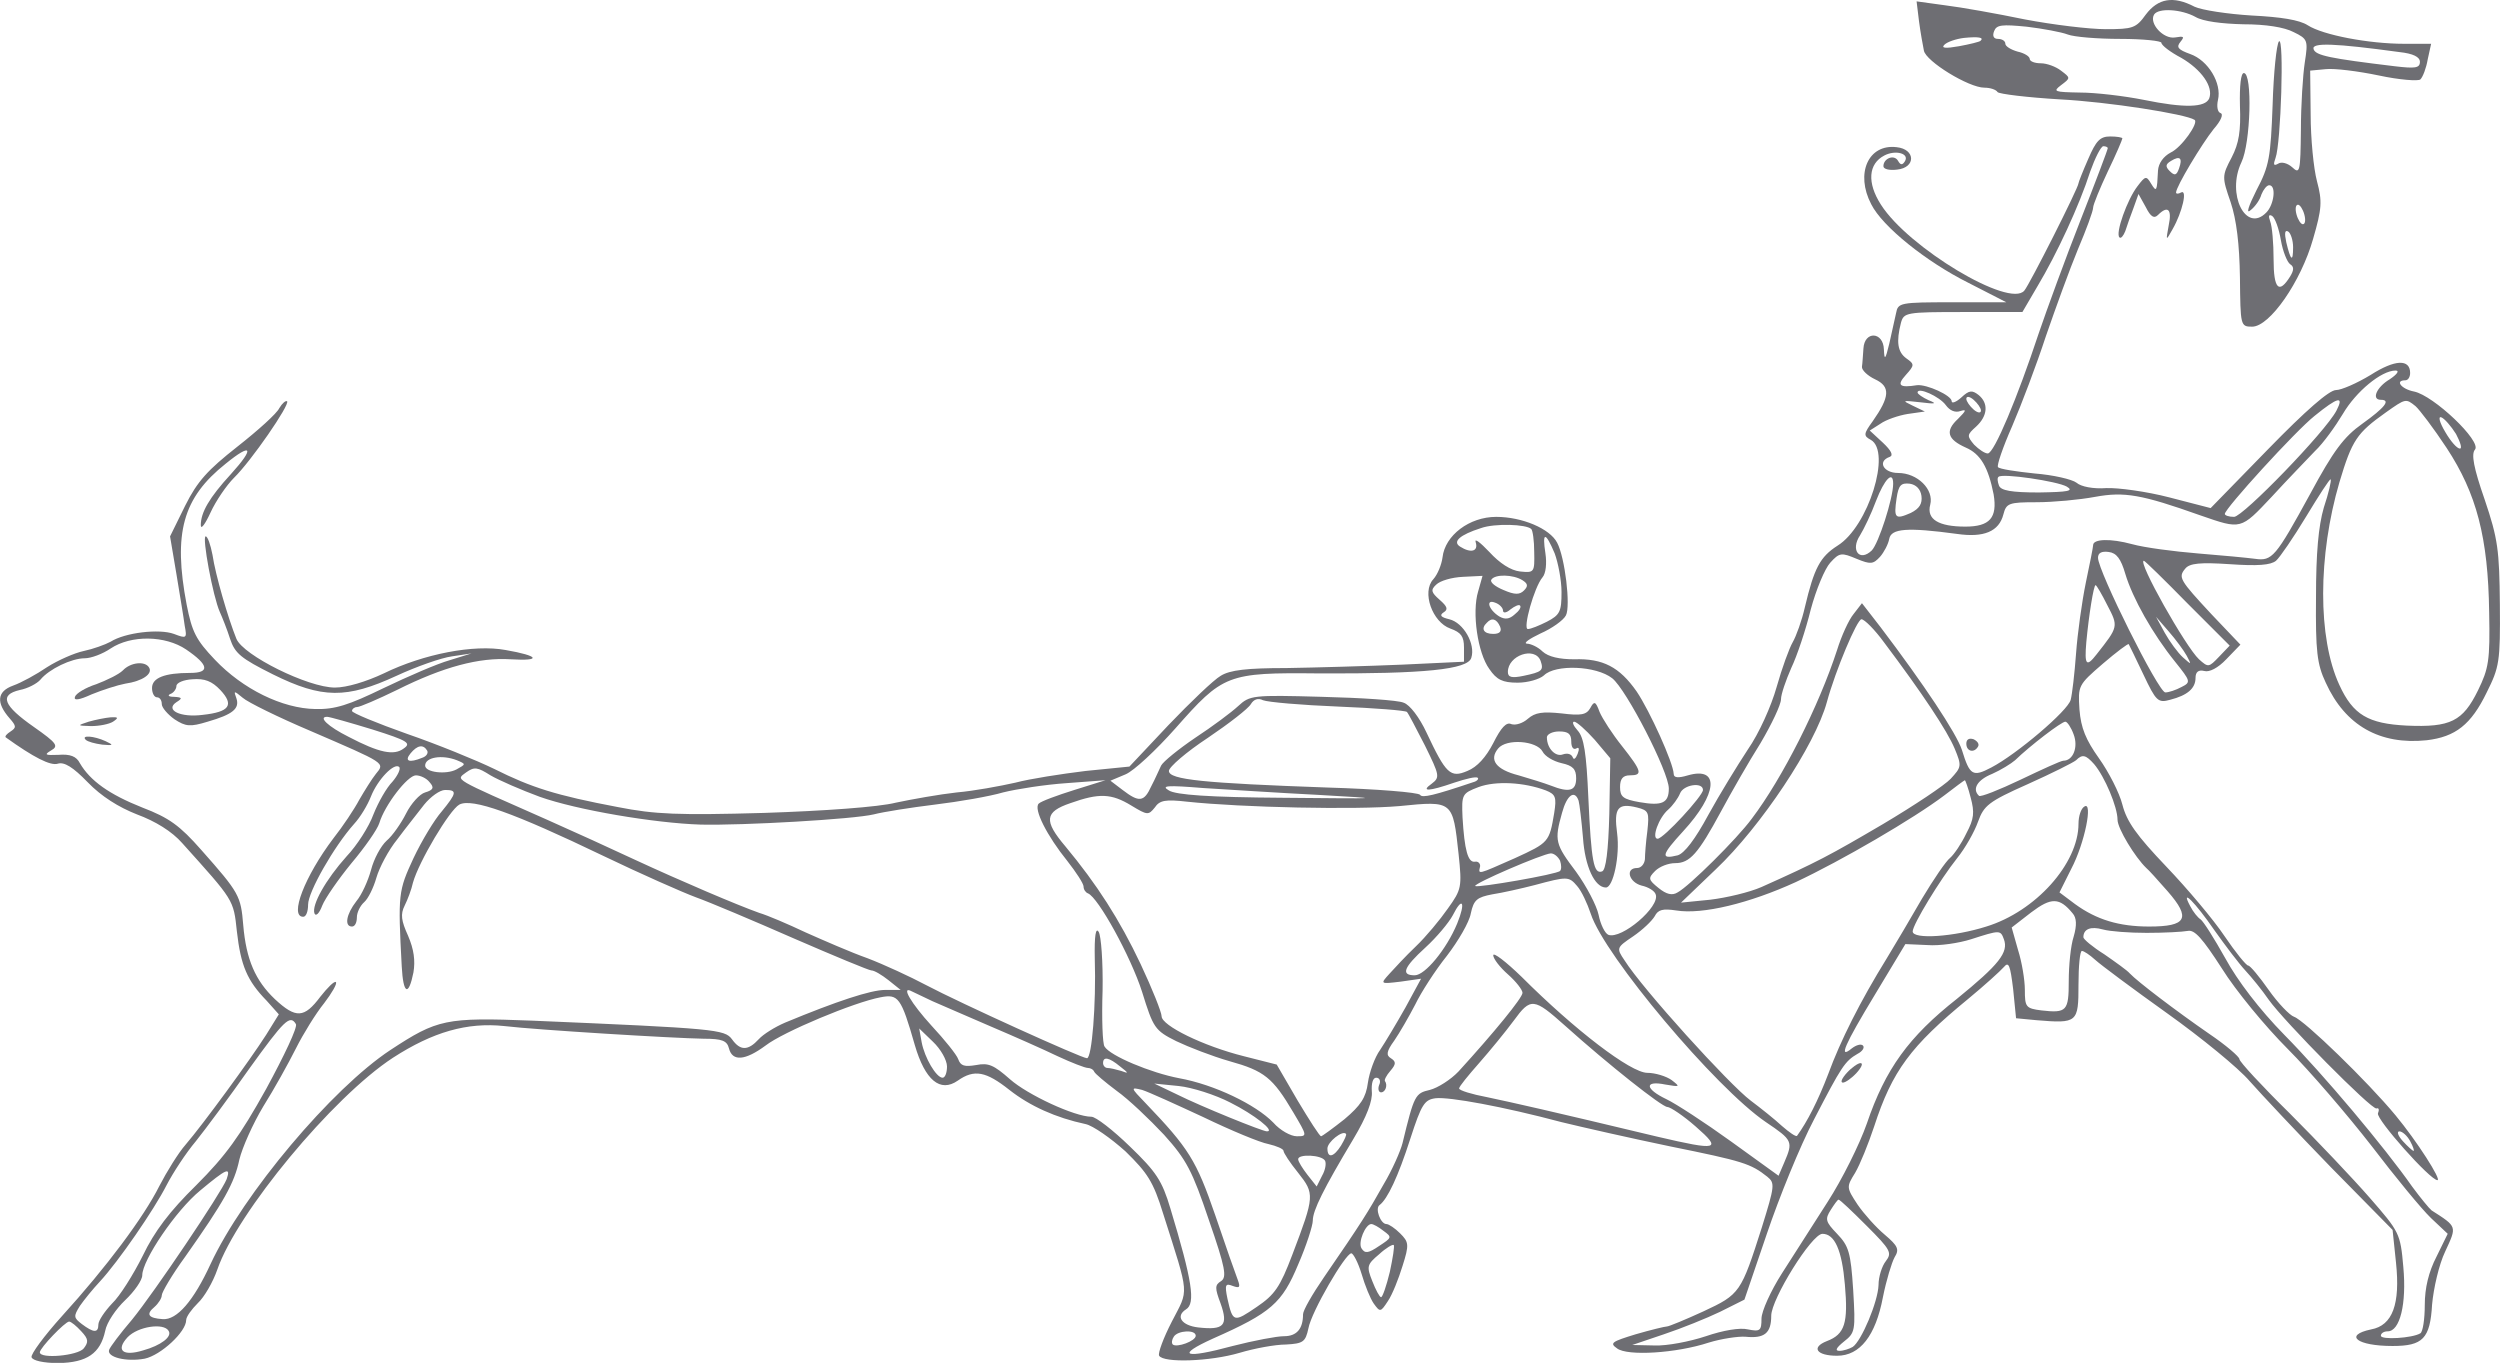 <?xml version="1.0" standalone="no"?>
<!DOCTYPE svg PUBLIC "-//W3C//DTD SVG 20010904//EN"
 "http://www.w3.org/TR/2001/REC-SVG-20010904/DTD/svg10.dtd">
<svg version="1.0" xmlns="http://www.w3.org/2000/svg"
 width="512.593pt" height="279.439pt" viewBox="0 0 512.593 279.439"
 preserveAspectRatio="xMidYMid meet">
<g transform="translate(-28.83,294.977) scale(0.1,-0.1)"
fill="#6e6e73" stroke="none">
<path d="M4223 2906 c3 -23 8 -50 10 -60 4 -22 92 -76 124 -76 12 0 24 -4 27
-9 3 -4 61 -11 128 -15 98 -5 258 -30 276 -42 9 -6 -27 -57 -49 -67 -15 -8
-25 -22 -26 -37 -2 -43 -3 -45 -14 -27 -10 17 -12 16 -28 -5 -21 -27 -46 -97
-37 -105 3 -3 8 3 12 13 3 10 11 32 17 48 l10 28 15 -27 c10 -20 17 -24 25
-16 20 20 29 12 22 -21 -6 -33 -6 -33 8 -8 20 35 31 83 17 75 -5 -3 -10 -3
-10 0 0 12 53 100 77 130 15 17 21 31 14 33 -6 2 -8 14 -5 27 8 34 -20 81 -57
94 -25 9 -29 14 -20 25 9 11 7 12 -11 9 -24 -4 -54 29 -43 47 9 14 56 11 85
-5 15 -9 54 -14 98 -15 46 0 84 -6 103 -16 29 -14 30 -17 23 -62 -4 -26 -8
-88 -8 -139 -1 -86 -2 -91 -18 -76 -9 8 -22 12 -29 7 -9 -5 -10 -2 -5 12 11
29 18 250 7 239 -5 -6 -11 -64 -13 -130 -4 -108 -7 -126 -33 -175 -17 -34 -22
-50 -12 -41 9 7 19 21 22 32 4 10 11 19 16 19 15 0 10 -40 -6 -56 -42 -43 -82
38 -51 103 19 39 23 183 5 183 -6 0 -9 -25 -8 -67 2 -52 -2 -77 -17 -106 -20
-38 -20 -40 -2 -92 12 -36 18 -86 19 -154 1 -99 1 -101 25 -101 36 0 100 92
125 180 18 62 19 77 8 118 -7 26 -13 88 -13 137 l-1 90 32 3 c17 2 66 -4 109
-13 42 -9 81 -12 85 -8 5 5 12 23 15 41 l7 32 -55 0 c-73 0 -167 18 -198 38
-17 11 -55 17 -115 20 -49 3 -102 11 -117 18 -44 23 -75 17 -100 -16 -20 -28
-27 -30 -82 -30 -34 0 -108 9 -166 20 -58 12 -131 25 -164 29 l-58 8 5 -41z
m305 -27 c13 -5 61 -9 108 -9 46 0 84 -4 84 -8 0 -5 18 -19 41 -31 41 -24 66
-59 57 -83 -8 -19 -51 -20 -134 -3 -40 8 -99 15 -131 15 -53 1 -56 2 -39 15
20 15 20 15 0 30 -10 8 -29 15 -41 15 -13 0 -23 4 -23 9 0 5 -11 12 -25 15
-14 4 -25 11 -25 16 0 6 -7 10 -15 10 -9 0 -12 6 -8 16 5 13 16 14 67 9 33 -4
71 -11 84 -16z m-179 -13 c-2 -2 -22 -7 -44 -11 -28 -5 -37 -4 -30 3 6 6 24
12 40 14 30 3 42 1 34 -6z m859 -23 c28 -3 42 -10 42 -20 0 -13 -10 -14 -52
-9 -133 16 -162 22 -166 35 -5 14 44 12 176 -6z m-452 -239 c-5 -14 -9 -15
-19 -5 -9 9 -9 14 3 21 18 11 24 6 16 -16z m257 -94 c3 -11 2 -20 -3 -20 -4 0
-10 9 -13 20 -3 11 -2 20 3 20 4 0 10 -9 13 -20z m-48 -53 c4 -23 13 -45 19
-49 8 -5 8 -12 0 -25 -23 -37 -34 -26 -34 35 0 33 -3 68 -7 78 -4 11 -3 15 4
11 6 -4 14 -26 18 -50z m25 -14 c0 -32 -5 -28 -14 10 -4 19 -3 26 4 22 5 -3
10 -18 10 -32z"/>
<path d="M4570 2624 c-11 -25 -20 -48 -20 -50 0 -9 -100 -207 -111 -220 -30
-37 -238 88 -294 176 -29 45 -26 84 7 101 23 12 52 4 42 -12 -5 -8 -9 -8 -14
1 -8 14 -30 5 -30 -11 0 -6 12 -9 28 -7 39 4 38 42 -1 46 -58 7 -85 -54 -52
-117 23 -46 113 -118 199 -161 l78 -40 -111 0 c-107 0 -111 -1 -115 -22 -3
-13 -9 -41 -14 -63 -8 -33 -10 -35 -11 -12 -1 37 -40 39 -42 2 -1 -14 -2 -31
-3 -37 -1 -7 12 -19 27 -26 32 -15 30 -36 -5 -86 -19 -26 -19 -30 -4 -38 43
-24 -5 -178 -68 -217 -36 -23 -48 -46 -67 -126 -6 -27 -18 -60 -25 -72 -7 -12
-22 -53 -33 -92 -11 -39 -36 -95 -59 -128 -21 -32 -58 -92 -81 -134 -27 -50
-49 -79 -63 -83 -36 -9 -33 1 11 49 71 77 76 134 10 115 -20 -6 -29 -5 -29 3
-1 23 -49 129 -76 169 -35 50 -69 68 -128 66 -30 0 -53 5 -65 16 -9 9 -24 16
-32 16 -8 1 5 10 28 21 23 10 47 27 52 37 10 19 -2 119 -18 149 -15 29 -72 53
-125 53 -55 0 -105 -38 -110 -83 -2 -15 -10 -35 -19 -45 -24 -26 -2 -88 35
-101 22 -8 28 -16 28 -39 l0 -29 -127 -6 c-71 -3 -177 -6 -237 -7 -81 0 -116
-4 -135 -16 -14 -8 -62 -54 -107 -101 l-80 -85 -90 -9 c-49 -6 -114 -16 -144
-24 -31 -7 -85 -17 -120 -20 -36 -4 -92 -14 -125 -21 -35 -9 -148 -17 -270
-21 -176 -5 -224 -3 -300 12 -127 24 -177 40 -253 78 -37 18 -118 51 -179 72
-62 22 -113 43 -113 47 0 4 5 8 10 8 6 0 43 16 82 35 96 48 169 67 233 63 65
-4 59 7 -10 19 -65 12 -168 -8 -250 -48 -36 -17 -76 -29 -100 -29 -55 0 -188
66 -202 100 -17 42 -43 131 -49 172 -4 21 -10 38 -14 38 -8 0 15 -124 29 -155
5 -11 15 -36 21 -55 10 -30 22 -40 88 -73 101 -50 151 -50 253 -3 41 19 92 37
114 40 l40 6 -45 -14 c-25 -7 -85 -33 -135 -57 -72 -35 -100 -44 -140 -43 -68
1 -149 41 -206 101 -39 41 -47 57 -58 113 -28 147 -8 219 80 289 54 44 60 33
11 -21 -45 -49 -62 -79 -62 -105 0 -10 9 2 20 26 11 24 33 56 48 71 35 34 115
150 109 157 -3 2 -10 -4 -16 -14 -5 -11 -44 -46 -86 -79 -61 -48 -82 -71 -107
-121 l-31 -63 13 -77 c7 -43 15 -90 17 -106 5 -26 4 -27 -22 -17 -30 11 -100
3 -130 -16 -11 -6 -36 -15 -55 -19 -19 -4 -53 -19 -75 -33 -22 -15 -53 -32
-70 -38 -33 -12 -35 -35 -7 -67 14 -16 14 -19 2 -27 -8 -5 -12 -10 -10 -12 57
-41 92 -59 107 -54 13 4 31 -7 61 -38 28 -29 63 -51 101 -66 38 -14 72 -35 93
-59 106 -118 105 -115 112 -181 8 -70 21 -101 61 -142 l25 -28 -26 -42 c-34
-53 -129 -183 -165 -225 -15 -17 -39 -56 -54 -85 -32 -64 -109 -167 -199 -266
-37 -41 -65 -79 -63 -85 2 -7 25 -12 55 -12 59 1 86 20 96 66 3 17 22 45 41
63 19 18 35 41 35 51 0 31 69 133 119 174 54 45 63 49 54 23 -11 -28 -149
-233 -194 -288 -24 -28 -45 -56 -47 -62 -5 -15 35 -25 73 -18 33 7 85 55 85
79 0 7 11 22 24 35 13 12 31 43 40 69 40 116 236 353 360 434 82 53 152 73
228 65 67 -8 348 -25 409 -26 38 0 48 -4 52 -20 7 -27 33 -25 75 6 36 28 182
89 236 99 36 7 42 0 70 -98 21 -72 52 -98 88 -73 34 24 58 19 106 -19 42 -33
95 -57 156 -70 15 -3 52 -29 82 -56 45 -44 57 -62 77 -127 55 -173 53 -154 18
-222 -17 -33 -29 -65 -26 -70 9 -15 104 -12 165 6 30 9 73 17 95 17 35 2 40 5
46 33 6 34 76 154 88 154 4 0 14 -19 21 -42 7 -24 18 -51 25 -61 13 -18 14
-18 29 5 9 13 22 46 30 72 14 44 13 49 -5 67 -10 10 -23 19 -28 19 -12 0 -24
32 -14 39 16 12 38 58 63 136 23 71 29 80 52 83 28 3 138 -17 258 -49 41 -10
142 -33 224 -50 148 -30 164 -35 198 -62 16 -13 15 -19 -11 -103 -43 -135 -45
-138 -120 -173 -37 -17 -71 -31 -75 -31 -4 0 -33 -7 -64 -16 -49 -15 -54 -18
-38 -29 21 -16 121 -10 188 12 26 8 60 13 75 12 39 -4 53 7 53 43 0 34 83 168
105 168 25 0 40 -33 46 -104 7 -79 0 -102 -37 -116 -33 -13 -21 -30 21 -30 47
0 79 41 94 120 7 35 18 71 24 82 10 16 7 23 -20 46 -18 15 -43 43 -56 62 -23
35 -23 36 -5 65 10 17 27 59 39 95 37 114 75 165 192 261 34 28 67 58 74 66
10 12 13 4 19 -45 l6 -60 42 -4 c84 -7 86 -5 86 73 0 38 3 69 7 69 4 0 16 -8
27 -18 12 -11 78 -60 148 -110 70 -50 146 -112 169 -139 23 -26 98 -106 167
-177 l126 -128 7 -67 c9 -85 -7 -129 -51 -137 -57 -12 -29 -34 44 -34 62 0 77
15 81 85 3 33 14 82 27 109 24 52 25 50 -28 84 -5 4 -23 26 -40 49 -56 80
-181 229 -262 311 -51 52 -96 111 -121 157 -23 41 -45 76 -51 80 -5 3 -15 15
-21 27 -21 39 10 8 50 -50 22 -31 50 -68 63 -82 13 -14 35 -41 48 -60 32 -45
211 -226 221 -223 5 2 6 -3 3 -10 -4 -12 107 -137 122 -137 9 0 -42 80 -86
133 -57 69 -187 195 -208 202 -9 3 -33 28 -52 55 -19 27 -38 50 -42 50 -4 0
-26 27 -49 61 -22 33 -76 97 -119 142 -61 64 -81 92 -90 127 -6 24 -28 67 -48
95 -27 38 -37 62 -40 100 -3 49 -3 50 48 94 28 24 52 42 53 40 1 -2 15 -30 30
-62 26 -55 30 -59 55 -52 35 9 52 23 52 45 0 12 6 17 18 14 10 -3 28 6 45 24
l29 30 -59 62 c-66 71 -69 76 -54 94 9 11 31 13 91 9 57 -4 84 -2 95 7 8 7 36
48 62 91 26 43 48 77 50 76 2 -2 -4 -28 -14 -58 -11 -38 -16 -93 -16 -184 -1
-110 2 -137 20 -175 40 -88 111 -128 207 -118 59 7 91 32 123 98 26 52 28 63
27 180 -1 112 -4 135 -31 215 -23 66 -28 94 -20 103 14 17 -85 111 -125 119
-26 5 -40 23 -18 23 6 0 10 7 10 15 0 29 -31 28 -81 -4 -28 -17 -60 -31 -71
-31 -14 0 -62 -42 -139 -121 l-118 -121 -85 22 c-46 12 -105 20 -129 19 -27
-2 -52 3 -61 11 -9 7 -48 16 -86 19 -38 4 -72 9 -75 13 -3 3 10 41 29 84 19
44 50 126 69 184 20 58 49 138 66 179 17 40 31 78 31 85 0 6 14 40 30 74 17
35 30 66 30 68 0 2 -11 4 -25 4 -21 0 -29 -9 -45 -46z m40 22 c0 -3 -25 -69
-56 -148 -31 -79 -69 -183 -86 -233 -43 -130 -91 -245 -104 -245 -6 0 -18 8
-28 18 -15 18 -15 20 4 37 24 22 26 48 5 65 -13 10 -19 10 -35 -5 -11 -10 -20
-13 -20 -8 0 12 -51 35 -71 33 -37 -6 -42 0 -23 21 18 20 18 22 1 34 -18 13
-21 34 -11 73 6 21 10 22 128 22 l121 0 31 53 c39 65 86 166 108 235 10 28 22
52 27 52 5 0 9 -2 9 -4z m578 -474 c-27 -16 -38 -42 -18 -42 21 0 8 -16 -38
-49 -38 -27 -59 -55 -107 -144 -71 -130 -78 -138 -113 -133 -15 2 -67 7 -117
11 -49 4 -110 12 -135 19 -44 12 -80 11 -80 -2 0 -4 -7 -39 -15 -77 -8 -39
-17 -104 -20 -145 -3 -41 -8 -84 -11 -95 -5 -22 -111 -112 -163 -139 -38 -20
-44 -16 -60 36 -11 34 -79 136 -167 252 l-38 49 -17 -22 c-10 -12 -25 -45 -34
-74 -37 -114 -112 -263 -175 -346 -30 -41 -129 -139 -152 -151 -11 -7 -23 -4
-39 9 -21 17 -22 20 -7 35 9 9 27 16 41 16 30 0 47 19 94 106 21 39 57 102 81
140 23 39 42 79 42 90 0 10 10 39 21 64 12 25 30 79 40 120 11 41 29 84 40 96
19 21 23 21 54 8 29 -12 34 -11 48 4 8 9 17 26 19 37 4 21 36 24 139 10 55 -8
86 5 95 40 6 23 11 25 68 25 34 0 88 5 120 11 60 11 95 5 216 -38 84 -29 82
-30 146 38 32 35 73 77 89 94 17 16 42 51 57 76 27 46 79 89 108 89 9 0 3 -8
-12 -18z m-910 -53 c8 -11 19 -16 30 -12 13 4 12 1 -5 -16 -27 -25 -22 -42 16
-59 30 -13 46 -40 57 -96 8 -48 -8 -66 -58 -66 -55 0 -80 15 -72 45 8 31 -26
65 -66 65 -30 0 -43 24 -17 33 8 3 3 13 -14 29 l-27 25 22 14 c11 8 37 17 56
20 l35 5 -25 12 c-23 11 -21 11 15 7 32 -4 36 -3 18 4 -13 6 -23 13 -23 16 0
12 45 -8 58 -26z m72 -11 c0 -6 -7 -5 -15 2 -8 7 -15 17 -15 22 0 6 7 5 15 -2
8 -7 15 -17 15 -22z m729 0 c-23 -44 -192 -218 -210 -218 -11 0 -19 3 -19 6 0
11 145 170 184 201 48 39 61 42 45 11z m162 9 c8 -7 37 -45 64 -86 61 -93 85
-183 87 -337 2 -99 -1 -115 -23 -160 -31 -63 -56 -76 -146 -72 -79 4 -110 22
-138 83 -45 97 -44 266 0 416 26 87 36 101 95 143 41 29 41 29 61 13z m83 -57
c9 -17 13 -30 8 -30 -6 0 -19 15 -30 34 -12 20 -15 33 -8 30 6 -2 20 -18 30
-34z m-798 -108 c15 -9 3 -11 -57 -12 -57 0 -78 4 -82 14 -3 8 -4 16 -1 18 7
8 121 -9 140 -20z m-356 6 c0 -30 -30 -123 -44 -137 -25 -24 -44 1 -24 31 8
13 23 44 33 71 17 44 35 63 35 35z m58 -25 c2 -16 -4 -26 -22 -35 -32 -14 -35
-11 -29 30 4 27 9 32 27 30 13 -2 22 -11 24 -25z m-800 -68 c3 -3 6 -24 6 -47
1 -42 0 -43 -29 -40 -19 2 -42 17 -63 40 -19 20 -31 29 -28 20 6 -19 -10 -23
-32 -9 -16 10 -1 24 43 38 28 10 93 8 103 -2z m48 -50 c7 -19 14 -55 14 -79 0
-40 -3 -47 -30 -61 -16 -8 -33 -15 -39 -15 -11 0 13 86 30 106 7 8 9 29 6 49
-7 45 0 45 19 0z m1170 -42 c15 -50 56 -123 102 -180 32 -40 33 -42 13 -52
-11 -6 -26 -11 -33 -11 -14 0 -138 249 -138 276 0 10 7 14 22 12 16 -2 25 -14
34 -45z m127 -60 l87 -87 -22 -23 c-21 -22 -22 -22 -41 -5 -27 25 -127 202
-113 202 2 0 42 -39 89 -87z m-1454 24 c-13 -43 -1 -126 23 -159 15 -22 27
-28 58 -28 21 0 45 7 54 15 23 23 107 20 140 -6 29 -23 116 -192 116 -226 0
-30 -14 -36 -60 -28 -34 6 -40 11 -40 31 0 17 6 24 20 24 27 0 25 8 -16 60
-20 25 -40 56 -46 70 -8 22 -11 23 -19 8 -8 -14 -19 -16 -59 -11 -39 4 -54 2
-69 -11 -10 -9 -25 -14 -34 -11 -10 5 -21 -7 -37 -39 -15 -29 -33 -49 -53 -57
-35 -15 -44 -6 -84 79 -14 30 -34 57 -47 61 -11 5 -87 10 -168 12 -142 4 -147
3 -171 -19 -14 -13 -53 -42 -88 -65 -34 -23 -66 -49 -70 -57 -4 -8 -12 -27
-20 -42 -15 -33 -25 -34 -59 -8 l-25 19 31 13 c17 7 63 50 102 94 98 111 106
115 294 113 217 -1 306 8 313 32 9 28 -16 72 -45 79 -17 4 -21 8 -12 14 10 6
8 12 -8 26 -17 15 -19 20 -7 31 8 8 32 15 55 16 l40 2 -9 -32z m91 23 c11 -7
12 -12 3 -21 -9 -9 -19 -9 -42 1 -17 7 -28 16 -25 21 7 12 45 11 64 -1z m1199
-51 c23 -44 23 -44 -22 -101 -21 -27 -25 -22 -21 25 5 54 15 117 19 117 2 0
13 -19 24 -41z m-1239 -11 c0 -6 7 -5 15 2 9 7 18 11 20 8 3 -3 -2 -11 -11
-18 -11 -10 -20 -11 -32 -4 -22 14 -28 36 -8 28 9 -3 16 -11 16 -16z m-6 -33
c4 -10 -1 -15 -14 -15 -20 0 -26 11 -13 23 10 11 20 8 27 -8z m787 -32 c79
-105 130 -182 145 -218 15 -36 14 -38 -8 -62 -12 -13 -75 -55 -139 -93 -109
-64 -135 -78 -249 -129 -25 -11 -72 -22 -105 -26 l-60 -6 71 68 c93 88 204
255 228 343 18 66 62 170 71 170 6 0 27 -21 46 -47z m621 -28 c10 -19 10 -19
-8 -3 -10 9 -27 32 -37 50 l-18 33 26 -30 c14 -16 31 -39 37 -50z m-4102 13
c47 -32 49 -48 8 -48 -52 0 -78 -10 -78 -31 0 -11 5 -19 10 -19 6 0 10 -6 10
-14 0 -7 12 -21 26 -31 23 -15 32 -16 68 -5 52 15 66 27 59 48 -6 16 -5 16 13
1 10 -9 73 -40 139 -68 155 -67 153 -65 134 -88 -8 -10 -23 -34 -34 -53 -10
-19 -34 -55 -53 -79 -59 -78 -91 -161 -62 -161 6 0 10 11 10 25 0 26 53 119
94 165 13 14 28 39 35 57 14 35 48 70 58 60 3 -4 -3 -17 -14 -30 -12 -12 -29
-42 -39 -67 -9 -25 -34 -64 -55 -86 -43 -48 -72 -100 -66 -117 3 -7 10 0 16
16 6 15 33 54 60 87 27 32 53 69 57 82 11 37 58 98 75 98 9 0 22 -6 28 -14 10
-11 8 -16 -9 -21 -11 -3 -29 -23 -39 -43 -10 -20 -28 -46 -40 -56 -12 -11 -26
-37 -32 -60 -6 -22 -19 -51 -30 -64 -21 -27 -25 -52 -9 -52 6 0 10 8 10 19 0
10 7 24 15 31 8 7 19 29 25 50 6 21 25 57 43 79 17 23 42 54 55 71 13 16 32
30 43 30 25 0 24 -6 -7 -44 -15 -17 -41 -60 -58 -96 -31 -67 -32 -73 -24 -222
3 -57 14 -62 24 -12 4 24 1 47 -11 75 -14 31 -16 44 -7 62 6 12 14 33 17 47
12 43 75 149 95 160 26 14 112 -17 295 -105 77 -37 163 -75 190 -85 28 -10
118 -48 200 -84 83 -36 155 -66 160 -66 6 0 21 -9 35 -20 l25 -20 -32 0 c-29
0 -99 -23 -205 -67 -21 -9 -45 -24 -54 -34 -22 -24 -38 -24 -55 0 -15 20 -33
22 -409 38 -178 7 -195 3 -291 -60 -120 -79 -302 -295 -369 -439 -35 -76 -69
-115 -98 -113 -30 2 -35 10 -17 25 8 7 15 18 15 24 0 6 21 42 48 79 79 112
101 151 111 199 6 25 28 74 49 109 22 35 52 89 67 119 15 30 41 72 58 93 16
21 27 40 24 43 -3 3 -17 -11 -32 -30 -33 -44 -50 -45 -93 -5 -40 38 -59 81
-65 152 -5 60 -8 66 -86 154 -44 50 -66 66 -121 87 -68 27 -107 55 -128 91 -7
14 -20 19 -44 17 -27 -1 -30 0 -15 9 16 9 12 15 -35 48 -63 44 -72 66 -29 76
16 3 35 13 42 21 18 22 64 44 91 44 13 0 37 9 53 20 42 28 112 27 155 -2z
m2777 -23 c7 -20 3 -23 -35 -31 -24 -5 -32 -3 -32 8 0 34 55 53 67 23z m-2707
-60 c29 -31 19 -45 -36 -51 -46 -6 -78 10 -54 26 13 8 12 10 -5 11 -11 0 -14
3 -7 6 6 2 12 10 12 16 0 7 15 13 33 14 25 2 40 -4 57 -22z m2292 -34 c75 -3
138 -8 141 -11 3 -3 19 -34 37 -69 30 -61 31 -65 14 -78 -24 -17 -6 -16 46 2
24 8 45 13 48 10 3 -2 -1 -7 -9 -9 -80 -27 -105 -33 -109 -26 -3 5 -89 12
-190 15 -253 9 -325 16 -325 34 0 8 36 39 80 68 43 29 83 60 88 69 6 10 15 13
25 8 10 -4 79 -10 154 -13z m-1980 -47 c73 -23 80 -28 64 -39 -20 -15 -50 -9
-113 24 -42 21 -63 41 -44 41 5 0 47 -12 93 -26z m2506 -21 l32 -38 -2 -114
c-2 -76 -7 -116 -15 -118 -17 -6 -22 20 -28 151 -4 92 -9 124 -22 138 -9 10
-12 18 -7 18 5 0 24 -17 42 -37z m982 11 c10 -26 -1 -54 -21 -54 -5 0 -44 -18
-88 -39 -44 -21 -82 -36 -85 -33 -15 14 -3 33 27 45 18 8 39 21 47 28 31 30
95 79 103 79 4 0 12 -12 17 -26z m-1030 -15 c0 -11 4 -17 10 -14 6 4 7 -1 3
-11 -4 -10 -8 -13 -10 -7 -3 7 -11 9 -20 6 -15 -6 -33 12 -33 35 0 6 11 12 25
12 19 0 25 -5 25 -21z m-59 -20 c5 -10 22 -20 39 -24 23 -5 30 -12 30 -31 0
-26 -14 -30 -52 -15 -13 5 -42 14 -66 21 -47 12 -61 32 -42 55 17 21 79 16 91
-6z m-2287 2 c3 -5 -1 -12 -10 -15 -27 -11 -37 -7 -24 9 14 17 26 19 34 6z
m61 -20 c19 -8 19 -8 -1 -19 -21 -11 -64 -6 -64 8 0 17 34 23 65 11z m3357 -8
c22 -26 48 -88 48 -114 0 -18 36 -77 59 -99 4 -3 23 -24 44 -48 48 -55 39 -72
-38 -72 -62 0 -108 14 -152 46 l-32 24 24 48 c28 53 45 140 27 128 -7 -4 -12
-20 -12 -35 0 -82 -88 -180 -189 -211 -66 -21 -151 -27 -151 -10 0 14 56 106
91 150 17 21 36 55 43 75 12 33 21 41 102 77 49 22 93 44 99 49 13 13 20 11
37 -8z m-3187 -67 c76 -27 235 -54 330 -57 87 -2 314 11 355 21 19 5 76 14
125 20 50 6 113 17 140 25 28 7 86 16 130 19 l80 6 -64 -20 c-35 -11 -68 -23
-73 -28 -11 -11 17 -66 59 -118 18 -23 33 -46 33 -52 0 -6 4 -12 9 -14 21 -8
88 -130 111 -202 23 -74 26 -79 70 -101 25 -12 74 -31 109 -41 72 -20 89 -34
131 -105 29 -49 29 -49 7 -49 -12 0 -34 12 -48 28 -36 37 -121 78 -193 91 -58
11 -142 46 -153 65 -4 5 -6 57 -4 115 1 58 -3 112 -8 120 -6 10 -9 -8 -8 -55
3 -94 -6 -204 -16 -204 -11 0 -260 113 -330 150 -32 17 -86 42 -120 55 -34 12
-91 37 -127 53 -36 17 -78 35 -95 40 -45 16 -160 65 -255 109 -47 22 -128 59
-180 82 -197 87 -187 81 -166 97 17 12 23 11 50 -6 17 -10 63 -30 101 -44z
m2063 13 c20 -8 22 -14 17 -46 -10 -60 -11 -61 -81 -93 -77 -34 -75 -34 -71
-17 1 6 -4 11 -10 10 -15 -3 -22 24 -26 91 -2 47 -1 49 33 62 35 13 93 10 138
-7z m871 -15 c8 -30 7 -43 -9 -73 -10 -21 -25 -43 -33 -50 -9 -7 -34 -44 -58
-84 -23 -40 -55 -94 -72 -122 -55 -89 -95 -169 -120 -237 -21 -55 -43 -98 -64
-127 -2 -3 -16 7 -31 20 -15 14 -44 37 -64 52 -44 33 -222 229 -259 288 -17
25 -16 26 18 49 19 13 38 31 44 41 7 14 17 16 44 12 54 -9 151 15 245 58 94
44 243 131 305 178 22 17 41 31 42 31 1 0 7 -16 12 -36z m-1339 6 c140 -8 138
-8 -70 -6 -153 1 -221 6 -235 15 -17 10 -4 11 70 5 50 -3 155 -10 235 -14z
m790 10 c0 -12 -81 -100 -93 -100 -13 0 2 43 22 60 9 8 20 23 24 33 7 18 47
24 47 7z m-1172 -32 c33 -20 35 -20 48 -4 10 15 22 17 66 12 113 -12 347 -17
436 -9 110 11 109 11 121 -99 7 -67 6 -72 -22 -111 -16 -23 -45 -58 -66 -78
-20 -19 -44 -45 -54 -56 -19 -21 -19 -21 23 -16 l42 6 -32 -59 c-18 -32 -42
-72 -52 -87 -11 -15 -22 -46 -25 -67 -4 -31 -15 -47 -48 -75 -24 -19 -46 -35
-48 -35 -3 0 -24 33 -48 73 l-43 74 -67 17 c-84 21 -169 63 -169 82 0 8 -19
56 -43 107 -43 91 -90 164 -154 241 -45 53 -43 71 10 89 59 21 84 20 125 -5z
m917 10 c2 -7 6 -41 9 -76 4 -59 24 -102 47 -102 15 0 29 65 23 111 -7 52 1
63 41 53 24 -6 25 -10 21 -48 -3 -22 -5 -49 -5 -58 -1 -10 -8 -18 -16 -18 -25
0 -17 -29 9 -36 14 -3 27 -11 29 -18 10 -25 -70 -93 -97 -83 -7 3 -16 21 -20
41 -4 19 -25 59 -46 88 -43 57 -45 64 -29 121 10 37 26 48 34 25z m-38 -123
c3 -9 3 -18 0 -21 -6 -7 -169 -35 -174 -31 -4 5 138 66 155 67 7 0 15 -7 19
-15z m35 -52 c9 -10 21 -36 28 -57 28 -86 256 -357 359 -427 55 -37 56 -40 38
-82 l-12 -28 -97 70 c-54 39 -114 78 -133 87 -44 21 -46 39 -2 30 30 -5 31 -5
13 9 -11 8 -34 15 -50 15 -34 0 -149 88 -258 197 -32 31 -58 51 -58 44 0 -7
14 -25 30 -39 17 -15 30 -32 30 -38 0 -10 -58 -81 -131 -161 -16 -17 -43 -34
-59 -38 -30 -7 -32 -10 -56 -109 -4 -16 -21 -55 -39 -85 -32 -57 -45 -78 -122
-190 -24 -35 -43 -68 -43 -76 0 -30 -13 -45 -39 -45 -15 0 -62 -9 -105 -20
-100 -27 -118 -20 -41 15 120 53 142 73 175 152 17 39 30 80 30 90 0 21 22 65
83 167 28 47 40 79 38 98 -1 16 2 28 9 28 7 0 10 -7 6 -15 -3 -8 -1 -15 4 -15
9 0 14 15 8 23 -2 2 3 12 11 21 12 14 12 19 1 26 -10 6 -9 14 7 36 11 16 30
49 43 74 12 25 41 70 65 100 23 30 46 69 49 87 6 28 13 33 44 39 20 3 60 12
87 19 67 18 70 18 87 -2z m1016 -56 c8 -9 9 -24 2 -48 -6 -18 -10 -59 -10 -91
0 -61 -4 -66 -56 -60 -32 4 -34 7 -34 42 0 20 -6 57 -14 82 l-13 46 40 31 c41
31 58 31 85 -2z m-1262 -21 c-22 -53 -66 -106 -87 -106 -29 0 -23 16 22 57 23
21 48 51 56 66 20 40 27 27 9 -17z m1414 -19 c36 0 73 2 84 4 14 3 30 -15 70
-77 28 -45 89 -119 135 -165 46 -46 123 -136 172 -199 48 -63 103 -130 122
-148 l34 -32 -23 -47 c-16 -31 -24 -64 -24 -99 0 -29 -4 -55 -9 -58 -16 -10
-81 -14 -81 -5 0 5 6 9 14 9 25 0 39 56 32 132 -6 69 -8 72 -69 142 -34 39
-108 117 -164 173 -57 56 -103 106 -103 111 0 5 -28 29 -62 52 -68 47 -147
107 -163 124 -5 6 -29 23 -52 39 -24 15 -43 31 -43 35 0 17 15 23 40 16 14 -4
54 -7 90 -7z m-293 -13 c10 -27 -10 -52 -96 -122 -99 -78 -147 -144 -185 -256
-15 -43 -51 -115 -80 -160 -28 -44 -71 -111 -94 -147 -23 -36 -42 -78 -42 -93
0 -25 -3 -27 -28 -22 -16 4 -51 -2 -86 -14 -33 -11 -80 -20 -105 -19 l-46 1
65 22 c36 12 88 33 115 46 l50 25 46 135 c25 74 68 180 97 235 56 108 63 119
89 134 10 5 15 13 11 17 -4 4 -14 1 -23 -6 -28 -23 -15 7 48 111 l62 103 45
-2 c25 -2 65 4 90 12 59 19 60 19 67 0z m-2197 -127 c19 -8 73 -32 120 -52 47
-20 108 -47 137 -61 28 -13 56 -24 62 -24 5 0 11 -3 13 -8 2 -4 22 -21 46 -39
24 -17 67 -58 97 -90 46 -51 58 -74 92 -175 34 -98 37 -117 25 -125 -13 -8
-13 -14 -1 -46 16 -45 7 -55 -46 -49 -34 4 -47 23 -25 37 20 12 13 58 -32 207
-17 57 -29 75 -83 127 -35 34 -70 61 -79 61 -34 0 -131 45 -167 77 -33 29 -44
34 -69 29 -24 -4 -32 -2 -37 12 -3 9 -28 40 -55 69 -41 45 -64 83 -40 70 4 -2
23 -11 42 -20z m1298 -51 c88 -79 198 -166 209 -166 6 0 33 -18 58 -40 55 -48
46 -50 -78 -21 -221 53 -297 70 -349 81 -32 6 -58 14 -58 18 0 4 19 27 41 52
22 25 54 64 71 87 35 48 41 47 106 -11z m-2603 4 c4 -6 -24 -65 -61 -133 -54
-97 -83 -137 -143 -197 -55 -54 -86 -95 -110 -145 -19 -38 -47 -83 -63 -98
-15 -16 -28 -35 -28 -43 0 -18 -10 -17 -34 1 -17 13 -17 16 -4 37 9 13 27 35
41 50 38 41 111 147 137 198 13 25 39 65 60 90 20 25 69 91 109 148 72 100 84
112 96 92z m1335 -87 c0 -13 -4 -23 -9 -23 -13 0 -37 41 -43 73 l-5 28 28 -27
c16 -15 29 -38 29 -51z m355 0 c18 -14 18 -15 2 -9 -10 3 -23 6 -28 6 -5 0 -9
5 -9 10 0 14 12 12 35 -7z m226 -74 c48 -24 93 -59 75 -59 -9 0 -135 51 -185
76 l-46 22 50 -5 c28 -3 75 -18 106 -34z m-55 -30 c56 -27 116 -52 133 -55 17
-4 31 -10 31 -14 0 -4 13 -24 30 -45 34 -43 34 -47 -12 -168 -25 -66 -36 -82
-73 -107 -47 -32 -49 -32 -60 17 -6 29 -4 32 11 26 14 -5 16 -3 10 13 -4 10
-25 70 -46 132 -39 113 -54 137 -143 230 -31 32 -31 33 -7 27 13 -4 70 -30
126 -56z m282 -58 c-15 -24 -28 -27 -28 -6 0 13 31 38 38 30 2 -2 -3 -12 -10
-24z m2192 9 c6 -11 9 -20 7 -20 -2 0 -12 9 -22 20 -10 11 -13 20 -7 20 6 0
16 -9 22 -20z m-2225 -40 c3 -5 1 -19 -6 -31 l-11 -22 -19 24 c-10 13 -19 27
-19 32 0 11 48 9 55 -3z m1111 -134 c49 -49 52 -55 39 -72 -8 -10 -15 -32 -15
-49 -1 -34 -35 -115 -53 -127 -7 -4 -19 -8 -27 -8 -10 0 -7 6 9 19 23 18 24
22 19 106 -5 77 -9 90 -33 115 -24 25 -25 30 -13 49 7 11 14 21 16 21 3 0 28
-24 58 -54z m-991 -10 c18 -13 17 -14 -9 -31 -22 -15 -29 -16 -36 -5 -8 12 8
50 20 50 4 0 15 -6 25 -14z m13 -84 c-7 -29 -15 -52 -18 -52 -3 0 -11 15 -18
33 -12 30 -11 34 14 55 14 13 28 21 30 19 2 -2 -2 -27 -8 -55z m-2683 -122
c15 -16 15 -22 5 -35 -12 -15 -90 -22 -90 -8 0 9 52 63 60 63 4 0 15 -9 25
-20z m179 1 c8 -12 -16 -30 -52 -40 -42 -13 -57 0 -32 27 21 22 74 30 84 13z
m2106 -10 c0 -11 -39 -25 -47 -18 -3 3 -2 10 2 16 8 13 45 15 45 2z"/>
<path d="M4320 1425 c0 -16 16 -20 24 -6 3 5 -1 11 -9 15 -9 3 -15 0 -15 -9z"/>
<path d="M540 1575 c-8 -8 -33 -20 -54 -28 -22 -7 -42 -19 -44 -26 -3 -8 8 -7
34 5 22 9 53 19 69 22 35 5 57 20 49 33 -8 14 -38 11 -54 -6z"/>
<path d="M470 1470 c-24 -8 -24 -8 5 -9 17 0 37 4 45 9 12 8 11 10 -5 9 -11
-1 -31 -5 -45 -9z"/>
<path d="M464 1433 c4 -4 19 -8 34 -10 23 -2 24 -1 7 7 -24 11 -51 13 -41 3z"/>
<path d="M4075 750 c-10 -11 -14 -20 -8 -20 5 0 18 9 28 20 10 11 14 20 8 20
-5 0 -18 -9 -28 -20z"/>
</g>
</svg>
